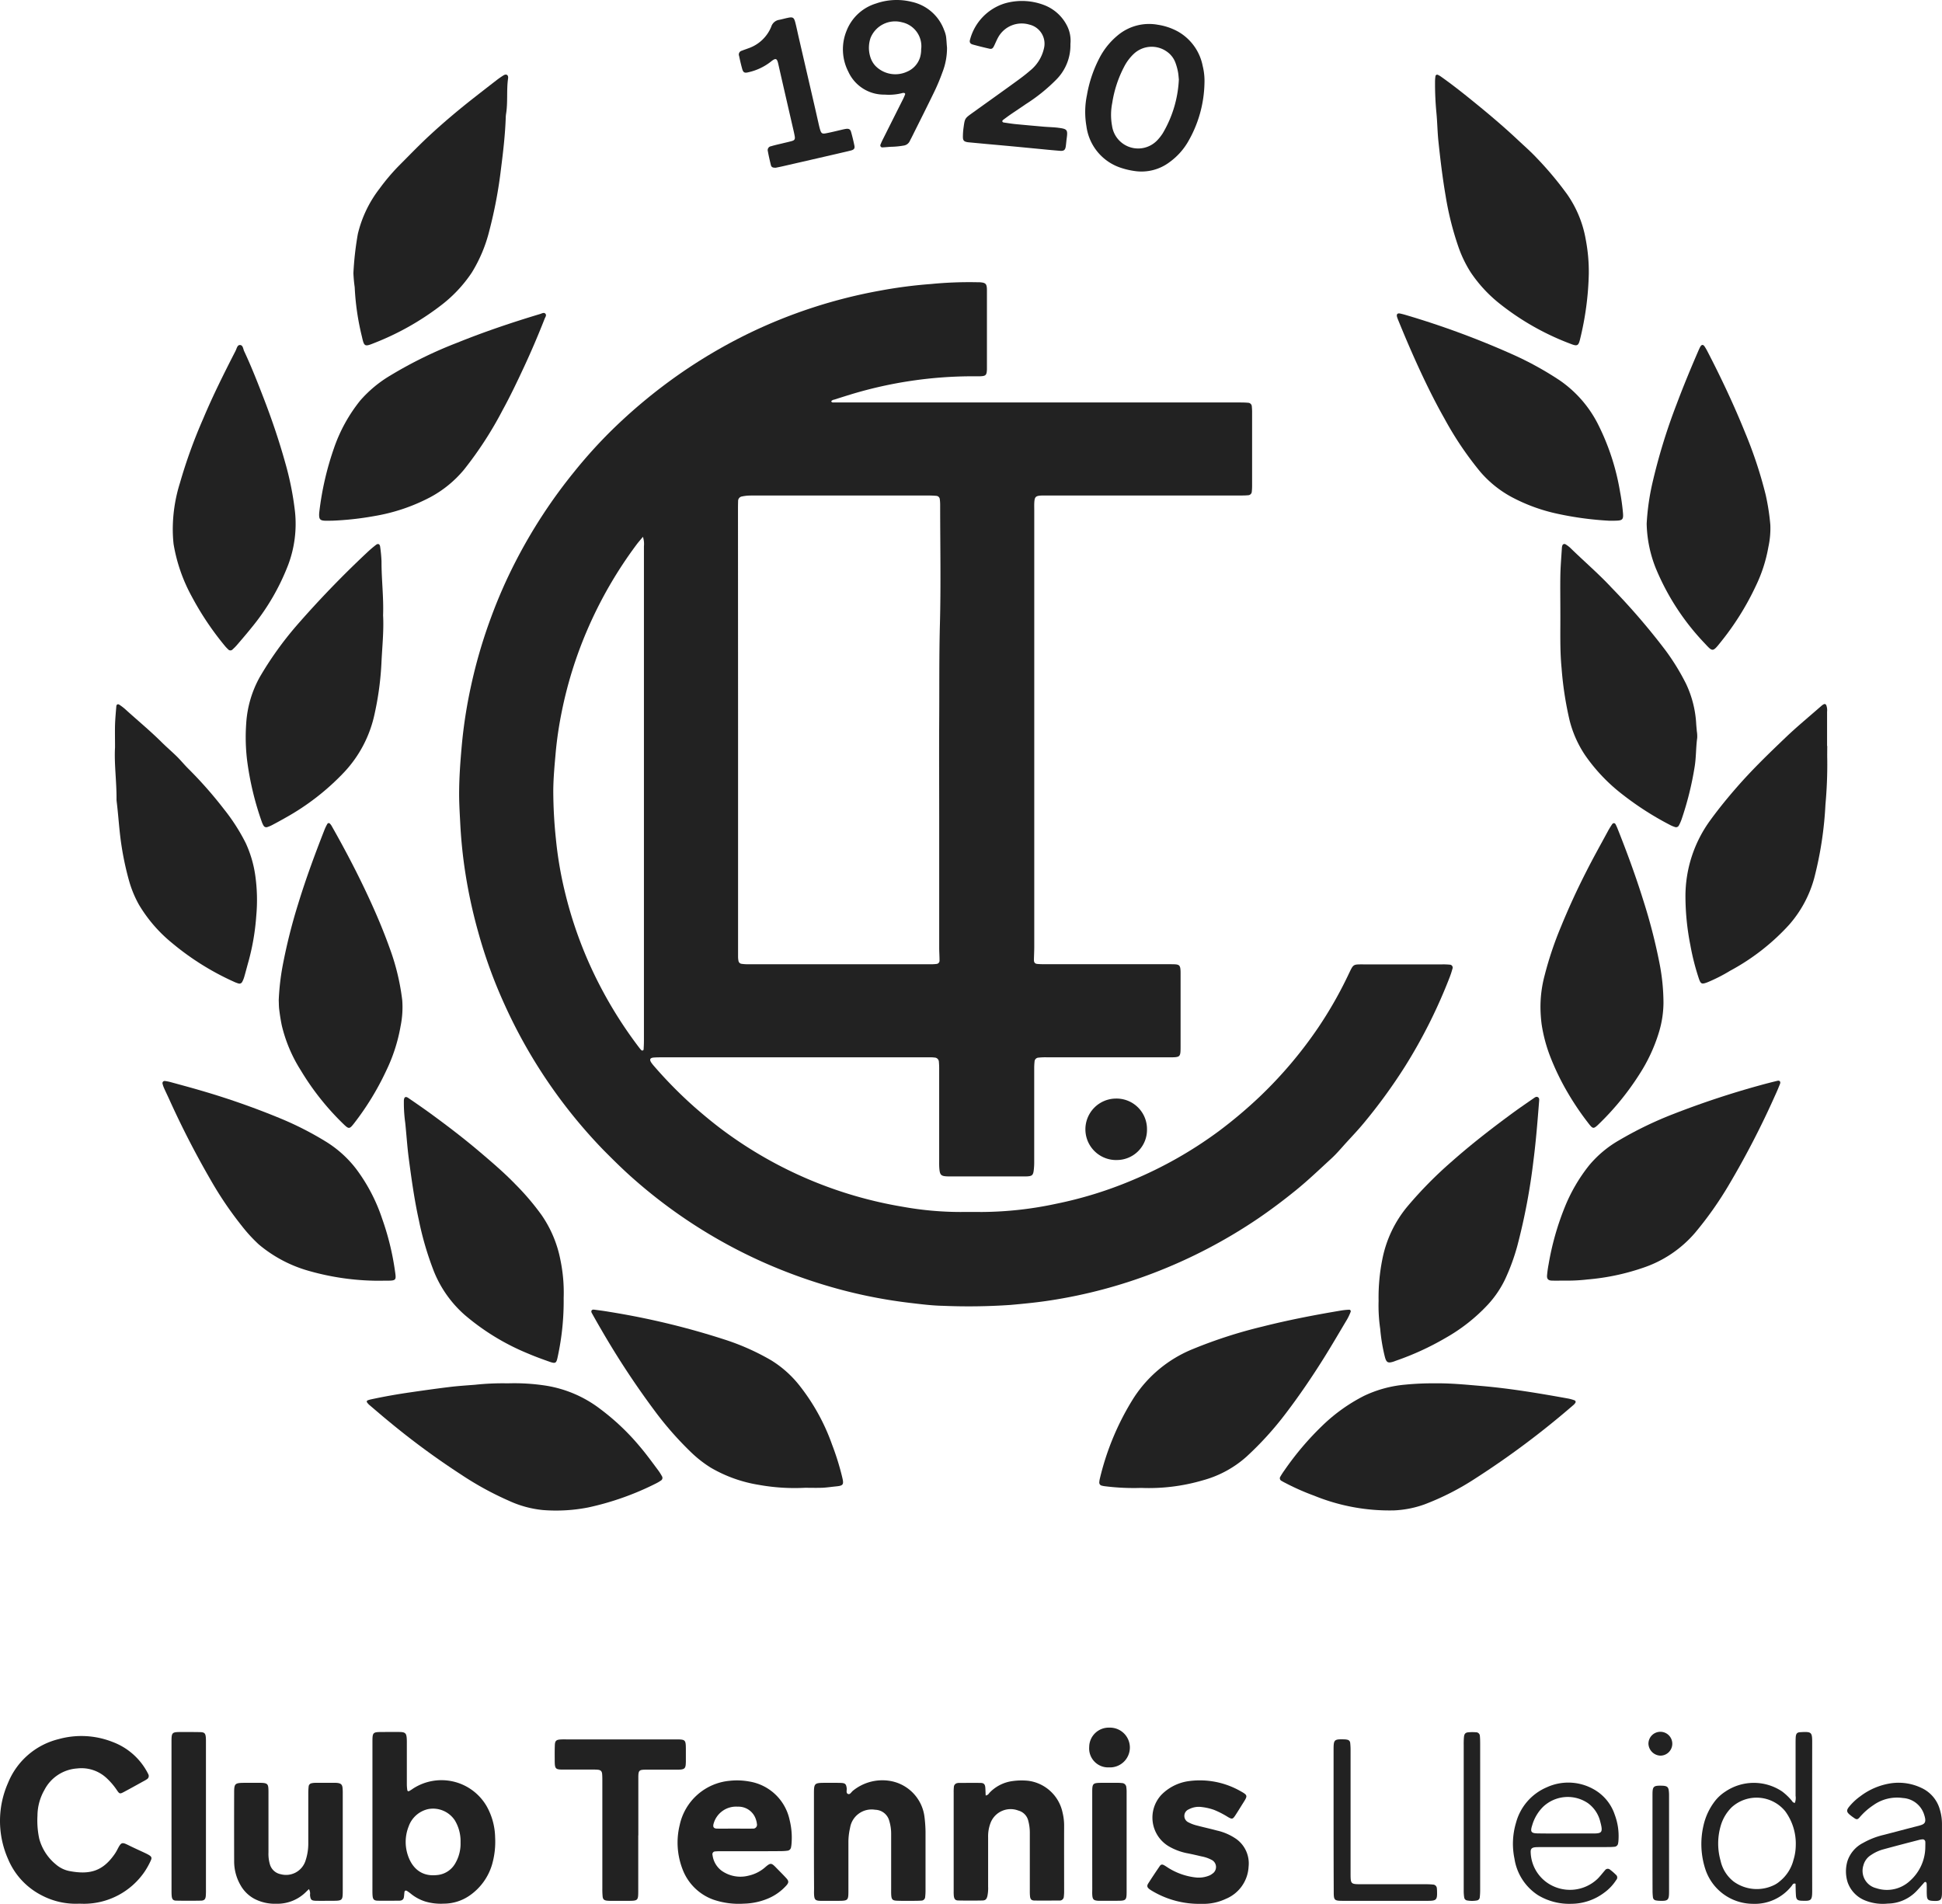 <svg id="logo" xmlns="http://www.w3.org/2000/svg" width="327" height="320.567" viewBox="0 0 327 320.567">
  <path id="Trazado_465" data-name="Trazado 465" d="M358.362,201.674c.1.235.288.2.444.2h68.113c.544,0,1.087,0,1.629.05a.64.64,0,0,1,.638.648,8.486,8.486,0,0,1,.047,1V215.86a8.539,8.539,0,0,1-.05,1,.64.64,0,0,1-.654.635c-.457.042-.918.044-1.378.044H393.911c-1.15.037-1.307.2-1.359,1.307-.016.418,0,.837,0,1.255v73.383c0,.753-.044,1.5-.055,2.256,0,.423.167.638.575.674.455.042.918.044,1.375.044H415.02c.418,0,.837,0,1.255.018.68.05.847.23.9.944.021.293.016.586.016.878v12.043c0,.293,0,.586-.021.878-.057.674-.24.852-.949.9-.418.026-.836.013-1.255.013h-20.33a11.007,11.007,0,0,0-1.375.057.69.69,0,0,0-.659.648,11.1,11.1,0,0,0-.058,1.252v15.554a11.2,11.2,0,0,1-.094,1.623c-.1.7-.3.852-.975.91-.261.018-.5.016-.753.016H378.177c-1.346-.023-1.527-.18-1.618-1.482-.029-.416-.018-.836-.018-1.255v-15.3a12.49,12.49,0,0,0-.047-1.252.74.74,0,0,0-.729-.727,4.529,4.529,0,0,0-.625-.039H329.976c-.5,0-1.006,0-1.5.037-.651.055-.761.358-.363.918q.144.2.308.395a73.389,73.389,0,0,0,6.854,6.967c1.637,1.435,3.309,2.821,5.058,4.112a70.06,70.06,0,0,0,30.1,12.736,55.148,55.148,0,0,0,9.727.876c1.213-.018,2.426,0,3.639,0a61.033,61.033,0,0,0,12.438-1.383,67.289,67.289,0,0,0,12.809-3.963,69.415,69.415,0,0,0,14.568-8.255,77.336,77.336,0,0,0,6.9-5.816,71.6,71.6,0,0,0,9.863-11.648,68.368,68.368,0,0,0,5.139-9.042c.8-1.668.69-1.584,2.557-1.584h13.172a11.151,11.151,0,0,1,1.252.047.5.5,0,0,1,.465.711,13.851,13.851,0,0,1-.47,1.43,87.971,87.971,0,0,1-7.453,14.9,91.38,91.38,0,0,1-7,9.633c-.931,1.127-1.94,2.188-2.928,3.268-.844.928-1.652,1.9-2.575,2.74-1.94,1.778-3.835,3.6-5.884,5.265s-4.151,3.247-6.318,4.731a86.618,86.618,0,0,1-17.752,9.264,83.963,83.963,0,0,1-17.18,4.567c-2.269.356-4.554.58-6.844.784a103.077,103.077,0,0,1-11.4.149c-1.874-.037-3.751-.282-5.615-.5a83.69,83.69,0,0,1-11.188-2.12,88.136,88.136,0,0,1-13.593-4.784,85.77,85.77,0,0,1-21.828-14.1c-1.7-1.5-3.294-3.087-4.886-4.687a86.306,86.306,0,0,1-16.646-24.444,81.851,81.851,0,0,1-4.5-12.372,85.442,85.442,0,0,1-2.353-11.29q-.459-3.349-.64-6.734c-.086-1.71-.2-3.419-.2-5.134,0-2.719.2-5.424.442-8.13a81.134,81.134,0,0,1,1.548-10.015,84.483,84.483,0,0,1,3.367-11.549,82.935,82.935,0,0,1,4.183-9.526,87,87,0,0,1,9.8-15,81.675,81.675,0,0,1,6.292-6.98,89.573,89.573,0,0,1,11.366-9.447,87.416,87.416,0,0,1,11.763-6.919,85.59,85.59,0,0,1,22.113-7.2,79.09,79.09,0,0,1,8.572-1.116,66.3,66.3,0,0,1,7.761-.3h.376c1.1.068,1.289.246,1.291,1.383v13.3c-.047.983-.191,1.121-1.216,1.153h-1a70.8,70.8,0,0,0-20.751,3.066q-1.375.424-2.75.865A.748.748,0,0,0,358.362,201.674Zm-15.684,55.22v38.375a3.831,3.831,0,0,0,.068.622.6.6,0,0,0,.5.5,7.691,7.691,0,0,0,1.124.076H375.1a7.974,7.974,0,0,0,1-.055.549.549,0,0,0,.5-.609c0-.711-.055-1.422-.055-2.13V271.715c0-5.4-.031-10.788,0-16.181.039-5.432-.023-10.864.12-16.3.18-6.687.044-13.379.042-20.068a7.472,7.472,0,0,0-.06-1,.62.62,0,0,0-.583-.567c-.455-.042-.915-.058-1.375-.058H345.464c-.376,0-.753,0-1.129.018a7.466,7.466,0,0,0-.991.139.766.766,0,0,0-.659.784c-.016.46-.021.92-.021,1.38Zm-16.006-32.415c-.447.546-.784.918-1.074,1.307a70.835,70.835,0,0,0-8.365,14.513,69.323,69.323,0,0,0-4.264,13.742,63.7,63.7,0,0,0-.983,6.6c-.191,2.162-.4,4.321-.423,6.5a78.285,78.285,0,0,0,.444,8.247,64,64,0,0,0,1.54,9.011,69.416,69.416,0,0,0,6.052,16.024,71.365,71.365,0,0,0,6.389,10.033,5.338,5.338,0,0,0,.4.476.285.285,0,0,0,.222.06c.065-.018.157-.1.162-.162.029-.5.055-1,.055-1.5V226.076a3.9,3.9,0,0,0-.17-1.589Z" transform="translate(-218.4 -134.107)" fill="#222"/>
  <path id="Trazado_466" data-name="Trazado 466" d="M950.247,81.6A50.522,50.522,0,0,1,948.8,92.513a5.891,5.891,0,0,1-.167.6c-.167.473-.392.6-.858.478a3.746,3.746,0,0,1-.476-.157,44.08,44.08,0,0,1-12.072-6.815,23.327,23.327,0,0,1-4.841-5.228A20.3,20.3,0,0,1,928.27,77a51.236,51.236,0,0,1-2.128-8.506c-.523-3.045-.891-6.117-1.215-9.191-.165-1.568-.183-3.171-.332-4.75a51.212,51.212,0,0,1-.238-5.257,5.976,5.976,0,0,1,.076-.993.28.28,0,0,1,.387-.209,3.313,3.313,0,0,1,.64.379c2.151,1.524,4.2,3.176,6.24,4.844,2.264,1.851,4.483,3.754,6.613,5.751,1.064,1,2.17,1.963,3.168,3.032a57.316,57.316,0,0,1,5.144,6.146,18.907,18.907,0,0,1,3.111,7.6A28.893,28.893,0,0,1,950.247,81.6Z" transform="translate(-682.72 -35.497)" fill="#222"/>
  <path id="Trazado_467" data-name="Trazado 467" d="M179.54,559.945a40.87,40.87,0,0,1,.643-5.7,93.7,93.7,0,0,1,2.648-10.571c1.286-4.2,2.808-8.313,4.41-12.4a7.2,7.2,0,0,1,.491-1.009.261.261,0,0,1,.429-.026,1.72,1.72,0,0,1,.3.4c2.353,4.146,4.556,8.365,6.535,12.7,1.166,2.549,2.245,5.129,3.192,7.766a38.668,38.668,0,0,1,2.149,8.872,15.958,15.958,0,0,1-.282,4.363,28.345,28.345,0,0,1-2.418,7.492,46.585,46.585,0,0,1-5.335,8.762c-.878,1.127-.928,1.132-1.987.1a44.219,44.219,0,0,1-7.058-8.917,24.738,24.738,0,0,1-3.207-7.581c-.178-.857-.311-1.725-.421-2.6C179.553,561.054,179.564,560.507,179.54,559.945Z" transform="translate(-132.605 -391.548)" fill="#222"/>
  <path id="Trazado_468" data-name="Trazado 468" d="M1060.68,252.256a40.379,40.379,0,0,1,.912-6.614,98.686,98.686,0,0,1,4.138-13.533c1.1-2.936,2.3-5.835,3.542-8.71.133-.306.261-.614.421-.91.222-.418.494-.444.745-.068a9.144,9.144,0,0,1,.5.865c2.308,4.457,4.444,8.992,6.323,13.646a72.567,72.567,0,0,1,3.458,10.456,37.92,37.92,0,0,1,.784,5.077,14.856,14.856,0,0,1-.334,3.736,24.893,24.893,0,0,1-2.112,6.535,46.318,46.318,0,0,1-5.979,9.536c-1.291,1.623-1.307,1.54-2.614.139a40.936,40.936,0,0,1-8.287-12.749A21.374,21.374,0,0,1,1060.68,252.256Z" transform="translate(-783.408 -164.074)" fill="#222"/>
  <path id="Trazado_469" data-name="Trazado 469" d="M1109.55,460.495c0,.753-.021,1.506,0,2.256a74.274,74.274,0,0,1-.306,7.636,61.382,61.382,0,0,1-1.89,12.365,19.749,19.749,0,0,1-4.24,7.871,37.362,37.362,0,0,1-9.934,7.735,27.542,27.542,0,0,1-3.8,1.932c-.965.361-1.129.314-1.464-.669a40.606,40.606,0,0,1-1.417-5.584,42.588,42.588,0,0,1-.826-8.088,21.682,21.682,0,0,1,4.227-13.005c1.43-1.961,2.959-3.832,4.559-5.654,2.538-2.9,5.306-5.565,8.082-8.221,1.932-1.843,4-3.545,6.012-5.309a1.972,1.972,0,0,1,.408-.285.3.3,0,0,1,.418.146,2.349,2.349,0,0,1,.141,1.108v5.767Z" transform="translate(-801.871 -334.895)" fill="#222"/>
  <path id="Trazado_470" data-name="Trazado 470" d="M73.988,460.855c0-1.438-.029-2.614,0-3.777.034-1.046.133-2.091.217-3.124.024-.322.261-.442.523-.262a8.432,8.432,0,0,1,.9.677c2.07,1.885,4.235,3.66,6.224,5.639.829.823,1.723,1.582,2.554,2.4.654.643,1.234,1.362,1.885,2.01a69.742,69.742,0,0,1,6.046,6.859,32.524,32.524,0,0,1,3.654,5.693,19.418,19.418,0,0,1,1.6,5.388,29.278,29.278,0,0,1,.178,6.878,39.434,39.434,0,0,1-1.268,7.531c-.261.925-.5,1.856-.766,2.779a4.274,4.274,0,0,1-.335.808.523.523,0,0,1-.638.261,5.409,5.409,0,0,1-.816-.316,45.062,45.062,0,0,1-10.378-6.512,24.432,24.432,0,0,1-5.545-6.42,18.5,18.5,0,0,1-1.707-4.164,50.029,50.029,0,0,1-1.406-7c-.261-2.073-.389-4.156-.646-6.229a2.615,2.615,0,0,1-.024-.376C74.262,466.6,73.826,463.6,73.988,460.855Z" transform="translate(-54.619 -335.023)" fill="#222"/>
  <path id="Trazado_471" data-name="Trazado 471" d="M227.623,81.438a52.837,52.837,0,0,1,.748-6.593,20.063,20.063,0,0,1,3.66-7.633,35.029,35.029,0,0,1,3.236-3.827c1.744-1.744,3.453-3.529,5.265-5.2,2.3-2.125,4.705-4.149,7.165-6.086q2.023-1.587,4.06-3.158a13.442,13.442,0,0,1,1.129-.784c.473-.3.855-.081.784.489-.29,1.995-.018,4.018-.345,6.012a4.985,4.985,0,0,0-.052.625c-.1,2.876-.434,5.751-.8,8.608A76.542,76.542,0,0,1,250.5,74.346a24.687,24.687,0,0,1-2.951,7.024,22.988,22.988,0,0,1-5.322,5.618,45.691,45.691,0,0,1-11.12,6.24c-1.6.648-1.676.6-2.057-1.111a43.055,43.055,0,0,1-1.21-8.3A23.426,23.426,0,0,1,227.623,81.438Z" transform="translate(-168.115 -35.462)" fill="#222"/>
  <path id="Trazado_472" data-name="Trazado 472" d="M887.89,740.8a32.525,32.525,0,0,1,.627-6.961,19.83,19.83,0,0,1,4.261-8.956,68.356,68.356,0,0,1,7.468-7.56c3.286-2.909,6.755-5.592,10.292-8.187,1.145-.839,2.321-1.636,3.487-2.447.2-.138.426-.314.687-.167s.225.424.207.669c-.261,3.328-.523,6.658-.949,9.97a104.678,104.678,0,0,1-2.719,14.393,35.106,35.106,0,0,1-2.063,5.636,17.329,17.329,0,0,1-2.875,4.24,29.624,29.624,0,0,1-7.16,5.639,46.907,46.907,0,0,1-8.3,3.814c-.157.055-.311.123-.471.173-.918.285-1.184.149-1.435-.805a30.108,30.108,0,0,1-.784-4.705A27.4,27.4,0,0,1,887.89,740.8Z" transform="translate(-655.758 -521.783)" fill="#222"/>
  <path id="Trazado_473" data-name="Trazado 473" d="M935.553,236.737a54.945,54.945,0,0,1-8.807-1.184,29.568,29.568,0,0,1-7.738-2.839,18.581,18.581,0,0,1-5.228-4.23,56.2,56.2,0,0,1-6.012-8.927c-1.237-2.183-2.376-4.418-3.453-6.682-1.527-3.207-2.938-6.467-4.279-9.756-.094-.233-.191-.465-.261-.7-.133-.434.065-.669.5-.575s.813.2,1.213.322A143.516,143.516,0,0,1,919,208.631a54.729,54.729,0,0,1,8.127,4.444,19.8,19.8,0,0,1,6.4,7.244,39.625,39.625,0,0,1,3.788,11.5,36.18,36.18,0,0,1,.5,3.6c.1,1.132-.1,1.286-1.263,1.307C936.22,236.743,935.877,236.737,935.553,236.737Z" transform="translate(-664.534 -149.055)" fill="#222"/>
  <path id="Trazado_474" data-name="Trazado 474" d="M111.277,252.981a26.1,26.1,0,0,1,1.2-7.529,86.222,86.222,0,0,1,3.921-10.841c1.636-3.9,3.529-7.672,5.453-11.431.186-.363.28-.954.7-.972.554-.024.562.646.742,1.03,1.226,2.614,2.274,5.3,3.315,7.994,1.354,3.511,2.564,7.074,3.576,10.7a50.926,50.926,0,0,1,1.673,8.352,19.629,19.629,0,0,1-1.129,8.888,38.249,38.249,0,0,1-6.232,10.676c-.784.98-1.605,1.927-2.418,2.876a7.585,7.585,0,0,1-.706.714.5.5,0,0,1-.784,0,5.365,5.365,0,0,1-.523-.549,49.521,49.521,0,0,1-5.581-8.318,27.911,27.911,0,0,1-3.072-8.843A23.121,23.121,0,0,1,111.277,252.981Z" transform="translate(-82.183 -164.113)" fill="#222"/>
  <path id="Trazado_475" data-name="Trazado 475" d="M992.268,561.257a20.558,20.558,0,0,1,.7-5.458,59.093,59.093,0,0,1,2.794-8.3q1.9-4.64,4.183-9.113c1.187-2.353,2.473-4.643,3.725-6.959.2-.366.423-.719.656-1.067.18-.262.45-.262.591,0q.172.332.314.682c1.592,4,3.077,8.033,4.358,12.145a94.23,94.23,0,0,1,2.719,10.55,35.131,35.131,0,0,1,.672,6.721,17.474,17.474,0,0,1-.768,4.93,27.955,27.955,0,0,1-3.263,7.027,45.787,45.787,0,0,1-6.872,8.428c-.06.058-.118.118-.181.175-.661.606-.821.6-1.388-.11a46.955,46.955,0,0,1-3.6-5.275,42.338,42.338,0,0,1-2.962-6.075A25.787,25.787,0,0,1,992.459,564,24.627,24.627,0,0,1,992.268,561.257Z" transform="translate(-732.879 -391.563)" fill="#222"/>
  <path id="Trazado_476" data-name="Trazado 476" d="M207.734,236.517c-.418,0-.836.018-1.255,0-.742-.044-.928-.261-.92-1.033a4.636,4.636,0,0,1,.037-.5,50.175,50.175,0,0,1,2.439-10.613,26.559,26.559,0,0,1,4.444-8.088,20.734,20.734,0,0,1,5.09-4.227,71.148,71.148,0,0,1,11.241-5.505c4.58-1.851,9.254-3.424,13.98-4.844.274-.081.6-.293.831-.078.314.288,0,.625-.1.912q-1.6,4.086-3.451,8.07c-1.148,2.462-2.313,4.917-3.623,7.3a62.612,62.612,0,0,1-6.47,9.981,19.1,19.1,0,0,1-5.686,4.661,31.228,31.228,0,0,1-9.471,3.189A50.91,50.91,0,0,1,207.734,236.517Z" transform="translate(-151.823 -148.843)" fill="#222"/>
  <path id="Trazado_477" data-name="Trazado 477" d="M287.054,740.417a44.023,44.023,0,0,1-1.012,9.934c-.212,1.046-.363,1.142-1.346.8-1.223-.429-2.444-.873-3.634-1.383a39.349,39.349,0,0,1-10.663-6.5,19.4,19.4,0,0,1-5.181-7.306,52.5,52.5,0,0,1-2.544-8.65c-.758-3.432-1.239-6.912-1.7-10.391-.261-1.987-.387-3.989-.593-5.984a25,25,0,0,1-.235-3.124v-.627c.031-.62.288-.784.784-.431,1.344.923,2.69,1.846,4,2.808,2.766,2.026,5.49,4.115,8.1,6.336,2.036,1.733,4.073,3.474,5.929,5.4a42.673,42.673,0,0,1,4.381,5.152,19.9,19.9,0,0,1,3.173,7.581A26.993,26.993,0,0,1,287.054,740.417Z" transform="translate(-192.143 -521.858)" fill="#222"/>
  <path id="Trazado_478" data-name="Trazado 478" d="M181.4,362.395c.144,2.58-.152,5.291-.277,8a50.836,50.836,0,0,1-1.174,8.687,20.546,20.546,0,0,1-5.056,9.672,41.024,41.024,0,0,1-9.962,7.74q-1.09.62-2.2,1.205a5.223,5.223,0,0,1-.808.34.523.523,0,0,1-.651-.238,3.742,3.742,0,0,1-.311-.682,50.233,50.233,0,0,1-2.449-10.237,32.34,32.34,0,0,1-.162-6.258,18.361,18.361,0,0,1,2.308-7.876,57.878,57.878,0,0,1,6.114-8.559,169.464,169.464,0,0,1,11.92-12.365,19.63,19.63,0,0,1,1.529-1.307c.337-.261.633-.123.685.332a22.916,22.916,0,0,1,.23,2.494C181.123,356.328,181.508,359.284,181.4,362.395Z" transform="translate(-116.894 -258.785)" fill="#222"/>
  <path id="Trazado_479" data-name="Trazado 479" d="M140.853,729.869a43.31,43.31,0,0,1-11.387-1.61,22.6,22.6,0,0,1-8.6-4.5,25.7,25.7,0,0,1-2.876-3.137,60.389,60.389,0,0,1-5.327-7.889,151.627,151.627,0,0,1-6.922-13.5c-.277-.607-.572-1.208-.847-1.83a4.213,4.213,0,0,1-.24-.711.366.366,0,0,1,.431-.455,7.764,7.764,0,0,1,.98.2c1.733.476,3.472.939,5.194,1.448a130.021,130.021,0,0,1,13.018,4.561,53.828,53.828,0,0,1,8.038,4.094,18.966,18.966,0,0,1,4.967,4.536,29.4,29.4,0,0,1,4.334,8.3A44.991,44.991,0,0,1,143.759,728c.261,1.812.356,1.866-1.54,1.856Z" transform="translate(-77.284 -514.219)" fill="#222"/>
  <path id="Trazado_480" data-name="Trazado 480" d="M416.875,873.493a33.923,33.923,0,0,1-7.782-.494,23.4,23.4,0,0,1-8.1-2.9,20.049,20.049,0,0,1-3.257-2.541,55.79,55.79,0,0,1-6.2-7.058,140.115,140.115,0,0,1-8.956-13.614q-.823-1.406-1.613-2.834c-.183-.329,0-.6.374-.554.871.112,1.741.225,2.614.376a129.116,129.116,0,0,1,19.726,4.773,39.94,39.94,0,0,1,7.531,3.4,18.3,18.3,0,0,1,4.664,4.143,34.773,34.773,0,0,1,5.56,10.048,44.244,44.244,0,0,1,1.71,5.505c.3,1.229.162,1.4-1.046,1.516-.784.076-1.568.2-2.371.233C418.592,873.524,417.463,873.493,416.875,873.493Z" transform="translate(-281.325 -622.984)" fill="#222"/>
  <path id="Trazado_481" data-name="Trazado 481" d="M1005.037,361.851c0-2.091-.034-4.182,0-6.274.034-1.542.167-3.085.261-4.627a1.492,1.492,0,0,1,.081-.363.361.361,0,0,1,.51-.2,5.085,5.085,0,0,1,.8.593c2.3,2.253,4.752,4.342,6.948,6.7a113.163,113.163,0,0,1,9.071,10.53,38.1,38.1,0,0,1,3.485,5.66,18,18,0,0,1,1.717,6.757c.026.416.073.831.107,1.249a5.267,5.267,0,0,1,.063,1.121c-.228,1.616-.167,3.249-.432,4.865a53.345,53.345,0,0,1-2.206,8.87,7.02,7.02,0,0,1-.458,1.025.523.523,0,0,1-.651.243,4.748,4.748,0,0,1-.808-.335,51.159,51.159,0,0,1-8.1-5.2,29.663,29.663,0,0,1-6.193-6.514,18.7,18.7,0,0,1-2.643-5.921,57.639,57.639,0,0,1-1.346-8.783C1004.938,368.114,1005.058,364.982,1005.037,361.851Z" transform="translate(-742.299 -258.751)" fill="#222"/>
  <path id="Trazado_482" data-name="Trazado 482" d="M999.328,729.722c-.465,0-1.26.026-2.052,0-.6-.026-.834-.293-.784-.889a18.615,18.615,0,0,1,.261-1.859,46.347,46.347,0,0,1,2.726-9.628,28.179,28.179,0,0,1,4.086-7.016,18.557,18.557,0,0,1,5.066-4.243,62.447,62.447,0,0,1,9.246-4.46,148.145,148.145,0,0,1,14.508-4.8q1.448-.4,2.909-.75c.369-.089.565.162.424.523-.246.62-.5,1.236-.784,1.846a146.787,146.787,0,0,1-7.813,15.136,60.215,60.215,0,0,1-5.7,8.08,19.791,19.791,0,0,1-8.726,5.887,38.624,38.624,0,0,1-9.411,1.982,29.165,29.165,0,0,1-3.955.191Z" transform="translate(-735.994 -514.097)" fill="#222"/>
  <path id="Trazado_483" data-name="Trazado 483" d="M260.006,890.922a34.784,34.784,0,0,1,6.478.4,20.335,20.335,0,0,1,9.11,3.94,39.339,39.339,0,0,1,6.616,6.274c1.087,1.273,2.065,2.627,3.066,3.965a9.193,9.193,0,0,1,.672,1.046.523.523,0,0,1-.191.758,6.4,6.4,0,0,1-.753.447,47.684,47.684,0,0,1-11.434,4.062,28.189,28.189,0,0,1-7.61.447,17.756,17.756,0,0,1-5.78-1.569,52.709,52.709,0,0,1-8.015-4.389,130.056,130.056,0,0,1-12.025-8.83c-1.163-.949-2.3-1.932-3.448-2.907a2.294,2.294,0,0,1-.408-.463.217.217,0,0,1,.112-.314,3.555,3.555,0,0,1,.6-.175c2.206-.476,4.428-.865,6.661-1.187,2.191-.319,4.381-.627,6.577-.894,1.409-.17,2.826-.261,4.243-.371A43.879,43.879,0,0,1,260.006,890.922Z" transform="translate(-174.495 -657.999)" fill="#222"/>
  <path id="Trazado_484" data-name="Trazado 484" d="M715.118,873.584a38.7,38.7,0,0,1-6.012-.274,3.739,3.739,0,0,1-.614-.112.523.523,0,0,1-.408-.557,3.5,3.5,0,0,1,.094-.617,44.916,44.916,0,0,1,5.691-13.58,21.422,21.422,0,0,1,9.986-8.248,79.741,79.741,0,0,1,11.68-3.772c4.378-1.106,8.81-1.963,13.261-2.706a10.916,10.916,0,0,1,1.367-.139.261.261,0,0,1,.248.35,8.937,8.937,0,0,1-.58,1.242c-1.307,2.193-2.588,4.394-3.94,6.556-2.018,3.223-4.154,6.363-6.462,9.387a54.51,54.51,0,0,1-6.574,7.223,18.147,18.147,0,0,1-7.32,3.963,32.246,32.246,0,0,1-10.417,1.283Z" transform="translate(-522.982 -623.053)" fill="#222"/>
  <path id="Trazado_485" data-name="Trazado 485" d="M850.493,890.988c2.557-.039,5.173.217,7.8.442,4.92.423,9.777,1.242,14.639,2.12a6.755,6.755,0,0,1,1.08.306.277.277,0,0,1,.11.423,1.533,1.533,0,0,1-.329.371,144.272,144.272,0,0,1-16.547,12.383,44.436,44.436,0,0,1-8.472,4.321,17.357,17.357,0,0,1-5.152,1.027,33.574,33.574,0,0,1-13.465-2.473,40.2,40.2,0,0,1-4.705-2.068c-.261-.136-.523-.261-.771-.418a.485.485,0,0,1-.212-.74,11.652,11.652,0,0,1,.677-1.046,49.217,49.217,0,0,1,6.4-7.539,28.877,28.877,0,0,1,7.014-5.006,20.247,20.247,0,0,1,6.977-1.888,48.14,48.14,0,0,1,4.967-.217Z" transform="translate(-608.869 -658.065)" fill="#222"/>
  <path id="Trazado_486" data-name="Trazado 486" d="M239.9,1129.7v-12.417c0-1.671.044-1.712,1.66-1.72,1,0,2.008-.018,3.011,0,.834.026,1.046.232,1.1,1.045.029.332.021.669.021,1v6.773a6.61,6.61,0,0,0,.084.991.2.2,0,0,0,.3.138,5.712,5.712,0,0,0,.635-.4,8.793,8.793,0,0,1,12.412,2.936,11.113,11.113,0,0,1,1.435,5.264,13.826,13.826,0,0,1-.523,4.588,9.671,9.671,0,0,1-3.751,5.187,7.638,7.638,0,0,1-4.358,1.38,9.255,9.255,0,0,1-3.1-.35,7.347,7.347,0,0,1-2.321-1.21,7.884,7.884,0,0,0-.7-.523c-.293-.206-.486-.136-.523.191s-.044.586-.1.871a.6.6,0,0,1-.507.489,1.138,1.138,0,0,1-.248.036c-1.213,0-2.426.023-3.636,0-.627-.016-.816-.227-.868-.839-.031-.374-.026-.75-.026-1.126Zm14.835,4.444a6.773,6.773,0,0,0-.959-3.7,4.4,4.4,0,0,0-4.444-1.908,4.525,4.525,0,0,0-3.333,2.925,7.058,7.058,0,0,0-.157,4.794c.586,1.83,1.992,3.712,4.891,3.4a3.9,3.9,0,0,0,3.137-2.018,6.536,6.536,0,0,0,.865-3.49Z" transform="translate(-177.187 -823.934)" fill="#222"/>
  <path id="Trazado_487" data-name="Trazado 487" d="M13.234,1146.386a12.327,12.327,0,0,1-6.208-1.4,12.081,12.081,0,0,1-5.678-6.13,15.837,15.837,0,0,1,0-12.809,12.375,12.375,0,0,1,8.506-7.369,14.31,14.31,0,0,1,9.118.481,10.979,10.979,0,0,1,5.822,5.087c.058.11.12.22.17.335a.63.63,0,0,1-.261.863,3.2,3.2,0,0,1-.322.2c-1.171.643-2.353,1.307-3.516,1.924-.68.363-.753.35-1.205-.327a11.271,11.271,0,0,0-1.616-1.908,6.2,6.2,0,0,0-5.061-1.718,6.713,6.713,0,0,0-5.516,3.634,8.816,8.816,0,0,0-1.163,4.311,14.6,14.6,0,0,0,.293,3.861,8.394,8.394,0,0,0,2.81,4.352,4.935,4.935,0,0,0,2.227,1.106c3.477.672,5.623.021,7.581-2.726a7.031,7.031,0,0,0,.523-.853c.7-1.37.784-1.307,2.091-.664.826.405,1.665.784,2.5,1.171.227.107.452.217.669.34.523.3.617.5.369,1.009a12.848,12.848,0,0,1-.967,1.754,12.391,12.391,0,0,1-10.315,5.49C13.817,1146.394,13.566,1146.386,13.234,1146.386Z" transform="translate(0.005 -825.846)" fill="#222"/>
  <path id="Trazado_488" data-name="Trazado 488" d="M448.686,1158.709H443.8a9.776,9.776,0,0,0-1,.034.468.468,0,0,0-.455.609,3.888,3.888,0,0,0,1.529,2.64,5.473,5.473,0,0,0,4.538.831,6.322,6.322,0,0,0,2.875-1.482c.834-.716,1-.651,1.746.117.583.6,1.179,1.184,1.741,1.8.426.468.423.74.018,1.2a8.658,8.658,0,0,1-3.137,2.23,11.146,11.146,0,0,1-4.026.849,13.2,13.2,0,0,1-5.178-.687,8.694,8.694,0,0,1-5.168-5.139,12.42,12.42,0,0,1-.47-7.4,9.486,9.486,0,0,1,8.415-7.461,11.546,11.546,0,0,1,3.362.131,8.293,8.293,0,0,1,6.734,6.472,12.211,12.211,0,0,1,.322,3.984,4.53,4.53,0,0,1-.084.62.674.674,0,0,1-.6.564,8.9,8.9,0,0,1-1.121.071C452.113,1158.712,450.4,1158.709,448.686,1158.709ZM446.1,1154.9h0c1,0,2.005.023,3.006,0a.649.649,0,0,0,.706-.816,2.682,2.682,0,0,0-.128-.609,3.086,3.086,0,0,0-3.093-2.267,3.927,3.927,0,0,0-4.065,2.857c-.157.552,0,.821.565.837C444.1,1154.916,445.1,1154.9,446.1,1154.9Z" transform="translate(-322.366 -847.005)" fill="#222"/>
  <path id="Trazado_489" data-name="Trazado 489" d="M524.289,1157.086v-8.145c0-1.655.1-1.747,1.793-1.754.918,0,1.83-.018,2.755.016.727.026.873.2.967.881.05.345-.175.852.261.991.314.1.523-.345.784-.554a7.858,7.858,0,0,1,5.96-1.7,7.013,7.013,0,0,1,6.088,6.062,22.728,22.728,0,0,1,.18,2.494v9.774a9.922,9.922,0,0,1-.06,1.25.643.643,0,0,1-.672.617c-.541.039-1.085.036-1.628.036-.834,0-1.671.016-2.5-.021-.69-.029-.863-.225-.913-.93-.026-.374-.015-.75-.015-1.127v-9.149a7.508,7.508,0,0,0-.314-2.222,2.51,2.51,0,0,0-2.384-1.885,3.667,3.667,0,0,0-4.219,3.048,10.564,10.564,0,0,0-.28,2.483v8.146c0,1.568-.076,1.647-1.6,1.657-1.046,0-2.091.016-3.137,0-.829-.023-1-.214-1.046-1.061-.021-.332,0-.666,0-1Q524.286,1161.031,524.289,1157.086Z" transform="translate(-387.234 -846.998)" fill="#222"/>
  <path id="Trazado_490" data-name="Trazado 490" d="M163.392,1166.209c-.191.18-.316.29-.431.408a6.834,6.834,0,0,1-5.084,2.055,7.464,7.464,0,0,1-3.631-.807,5.865,5.865,0,0,1-2.384-2.337,8.008,8.008,0,0,1-1.064-3.955q-.016-5.835,0-11.667c0-1.438.152-1.568,1.568-1.592h2.76a5.559,5.559,0,0,1,.625.024c.554.065.75.246.8.784.034.374.026.75.026,1.127v9.784a6.222,6.222,0,0,0,.235,1.984,2.352,2.352,0,0,0,1.83,1.683,3.44,3.44,0,0,0,4.182-2.306,9.006,9.006,0,0,0,.457-2.962v-8.4a10.761,10.761,0,0,1,.063-1.124.6.6,0,0,1,.486-.523,2.923,2.923,0,0,1,.622-.071h3.4a2.942,2.942,0,0,1,.373.023c.536.076.756.262.821.784a8.5,8.5,0,0,1,.039,1v16.307c0,1.707-.042,1.741-1.767,1.746-.92,0-1.83.016-2.76,0-.784-.026-.907-.188-.988-.988A1.452,1.452,0,0,0,163.392,1166.209Z" transform="translate(-111.371 -848.124)" fill="#222"/>
  <path id="Trazado_491" data-name="Trazado 491" d="M619.676,1149.317c.437-.078.523-.34.7-.522a6.535,6.535,0,0,1,3.858-1.914,10.947,10.947,0,0,1,2.614-.044,6.809,6.809,0,0,1,5.775,5.364,9.153,9.153,0,0,1,.261,2.235c-.013,3.639,0,7.278,0,10.914a7.509,7.509,0,0,1-.052,1,.68.68,0,0,1-.648.651,1.2,1.2,0,0,1-.126,0c-1.378,0-2.758.018-4.138,0-.554,0-.745-.23-.784-.784-.036-.374-.029-.75-.029-1.127v-9.411a7.759,7.759,0,0,0-.261-2.107,2.327,2.327,0,0,0-1.668-1.72,3.621,3.621,0,0,0-4.671,2.045,6.306,6.306,0,0,0-.421,2.452v8.281a6.483,6.483,0,0,1-.123,1.621c-.136.523-.311.732-.857.742q-2.005.039-4.013,0c-.538,0-.719-.24-.784-.784a7.241,7.241,0,0,1-.024-.75v-16.686a7.568,7.568,0,0,1,.034-.876.685.685,0,0,1,.625-.675.491.491,0,0,1,.123-.023c1.252,0,2.507-.026,3.762,0,.544,0,.74.245.784.784C619.644,1148.405,619.65,1148.823,619.676,1149.317Z" transform="translate(-453.703 -846.993)" fill="#222"/>
  <path id="Trazado_492" data-name="Trazado 492" d="M371.362,1136.484v9.4c0,1.568-.071,1.618-1.626,1.628H366.86a7.108,7.108,0,0,1-.753-.026c-.484-.055-.69-.227-.74-.693a12.7,12.7,0,0,1-.05-1.375v-18.037c0-.418,0-.837-.037-1.252-.044-.458-.261-.649-.737-.693-.332-.031-.667-.026-1-.026h-4.886c-1.215,0-1.341-.141-1.359-1.388,0-.92-.018-1.83.021-2.755.029-.69.243-.878.923-.923.332-.024.669-.016,1-.016h18.416c1.67,0,1.71.05,1.723,1.66v1.879a7.17,7.17,0,0,1-.029.75c-.058.538-.243.719-.8.785-.329.031-.667.023-1,.026h-4.886c-1.169,0-1.284.122-1.289,1.307v9.774Z" transform="translate(-263.893 -827.454)" fill="#222"/>
  <path id="Trazado_493" data-name="Trazado 493" d="M719.091,25.471a20.422,20.422,0,0,1-2.875,9.991,11.169,11.169,0,0,1-2.951,3.21,7.842,7.842,0,0,1-6.012,1.521,12.5,12.5,0,0,1-2.07-.476,8.526,8.526,0,0,1-5.968-7.071,13.988,13.988,0,0,1,.089-5.228,21.333,21.333,0,0,1,2.175-6.376,12.19,12.19,0,0,1,3.082-3.741,8.227,8.227,0,0,1,6.7-1.72,10.142,10.142,0,0,1,3.309,1.108,8.508,8.508,0,0,1,4.216,5.79A10.53,10.53,0,0,1,719.091,25.471Zm-4.311-.7c-.044-.384-.065-.847-.157-1.307a9.241,9.241,0,0,0-.4-1.446,3.919,3.919,0,0,0-1.506-1.948,4.4,4.4,0,0,0-5.537.418,8.022,8.022,0,0,0-1.641,2.212,19.468,19.468,0,0,0-1.976,6.044,10.227,10.227,0,0,0-.031,3.856,4.439,4.439,0,0,0,7.6,2.442,7.887,7.887,0,0,0,.928-1.176A19.545,19.545,0,0,0,714.78,24.775Z" transform="translate(-516.281 -11.409)" fill="#222"/>
  <path id="Trazado_494" data-name="Trazado 494" d="M748.177,1167.54a15.434,15.434,0,0,1-8.245-2.123,5.775,5.775,0,0,1-.523-.334c-.4-.3-.481-.56-.225-.965.628-.986,1.278-1.958,1.94-2.925.209-.306.424-.329.756-.139.22.123.423.262.635.4a10.952,10.952,0,0,0,4.813,1.66,4.686,4.686,0,0,0,2.091-.316,1.939,1.939,0,0,0,.541-.311,1.343,1.343,0,0,0-.141-2.368,5.915,5.915,0,0,0-1.655-.565c-.852-.2-1.71-.4-2.57-.562a10.018,10.018,0,0,1-2.915-1.116,5.626,5.626,0,0,1-1.247-8.718,7.972,7.972,0,0,1,4.75-2.3,13.832,13.832,0,0,1,8.564,1.72c1.187.664,1.2.755.479,1.892-.447.706-.878,1.42-1.336,2.12s-.557.753-1.286.329a15.069,15.069,0,0,0-2.337-1.2,9.467,9.467,0,0,0-2.07-.475,3.549,3.549,0,0,0-2.188.392,1.193,1.193,0,0,0-.031,2.193,6.227,6.227,0,0,0,1.4.523c1.129.3,2.274.546,3.4.852a9.236,9.236,0,0,1,3.3,1.464,5.058,5.058,0,0,1,2.01,4.622,6.2,6.2,0,0,1-3.866,5.429A8.786,8.786,0,0,1,748.177,1167.54Z" transform="translate(-545.846 -846.979)" fill="#222"/>
  <path id="Trazado_495" data-name="Trazado 495" d="M638.313,7.823a8.178,8.178,0,0,1-2.353,5.968A29.127,29.127,0,0,1,630.8,17.95c-.857.6-1.733,1.168-2.593,1.759-.413.285-.813.588-1.216.886-.1.078-.186.186-.12.316a.292.292,0,0,0,.2.128c.619.091,1.239.191,1.861.261,1.621.159,3.241.3,4.865.444.831.071,1.67.081,2.5.188,1.508.2,1.587.332,1.383,1.846-.058.413-.086.831-.144,1.244-.092.664-.322.844-1.017.784q-1.435-.114-2.875-.261l-4.368-.421c-1.621-.152-3.241-.3-4.862-.444l-2.993-.28c-.167-.016-.335-.026-.5-.058-.523-.1-.708-.285-.711-.852a11.234,11.234,0,0,1,.115-1.623c.209-1.521.214-1.524,1.456-2.418,2.376-1.707,4.76-3.4,7.129-5.121.878-.635,1.759-1.278,2.575-1.992A6.686,6.686,0,0,0,633.848,8.6a3.3,3.3,0,0,0-2.46-4.047A4.528,4.528,0,0,0,626.2,6.61c-.29.5-.5,1.046-.761,1.568-.2.405-.374.523-.784.431q-1.4-.314-2.794-.7c-.455-.128-.591-.41-.434-.878A8.72,8.72,0,0,1,627.284.98a10.427,10.427,0,0,1,6.752.348,7.2,7.2,0,0,1,3.644,3.3A5.557,5.557,0,0,1,638.313,7.823Z" transform="translate(-458.073 -0.415)" fill="#222"/>
  <path id="Trazado_496" data-name="Trazado 496" d="M560.462,7.992a11.234,11.234,0,0,1-.784,4.183,33.662,33.662,0,0,1-1.351,3.226c-1.236,2.557-2.52,5.092-3.785,7.638-.112.225-.235.442-.342.669a1.336,1.336,0,0,1-1.056.774,13.425,13.425,0,0,1-1.992.2c-.5.016-1,.078-1.5.1a.342.342,0,0,1-.376-.5,9.789,9.789,0,0,1,.416-.912q1.655-3.307,3.317-6.611a7.9,7.9,0,0,0,.4-.91c.042-.125-.076-.225-.214-.235a.615.615,0,0,0-.249.024,9.023,9.023,0,0,1-2.983.261,6.592,6.592,0,0,1-6.125-3.874,8.229,8.229,0,0,1-.311-6.82A7.744,7.744,0,0,1,548.489.565a10.524,10.524,0,0,1,6.054-.28,7.5,7.5,0,0,1,5.432,4.752,4.82,4.82,0,0,1,.324,1.077C560.381,6.742,560.4,7.37,560.462,7.992Zm-4.339.175a4.122,4.122,0,0,0-3.236-4.444,4.459,4.459,0,0,0-5.309,2.653,5.176,5.176,0,0,0,.013,3.315,3.855,3.855,0,0,0,.826,1.383,4.7,4.7,0,0,0,5.3.972,3.853,3.853,0,0,0,2.2-2.4,4.651,4.651,0,0,0,.191-1.482Z" transform="translate(-401.001 0.031)" fill="#222"/>
  <path id="Trazado_497" data-name="Trazado 497" d="M1111.669,1127.514a2.394,2.394,0,0,0,.118-1.187v-8.778c0-.377,0-.755.026-1.129.047-.568.228-.784.758-.81,1.892-.107,2.013-.039,2.013,1.72q-.016,12.477,0,24.957c0,1.71-.18,1.759-1.8,1.7-.69-.024-.894-.227-.939-.907s-.047-1.307-.065-1.955c-.421-.131-.5.18-.641.353a7.9,7.9,0,0,1-6.572,3.03,8.465,8.465,0,0,1-7.968-5.811,13.665,13.665,0,0,1-.335-7.3,10.489,10.489,0,0,1,2.013-4.277,7.19,7.19,0,0,1,1.671-1.5,8.561,8.561,0,0,1,9.562-.037,9.76,9.76,0,0,1,1.55,1.456C1111.222,1127.213,1111.3,1127.488,1111.669,1127.514Zm.149,7.147a9.214,9.214,0,0,0-1.785-5.751,6.229,6.229,0,0,0-9-.661,7.149,7.149,0,0,0-1.874,3.2,10.6,10.6,0,0,0,0,5.809,6.087,6.087,0,0,0,2.238,3.529,6.641,6.641,0,0,0,6.658.617,4.289,4.289,0,0,0,1.046-.669,6.748,6.748,0,0,0,2.332-3.621A8.535,8.535,0,0,0,1111.818,1134.661Z" transform="translate(-809.441 -823.948)" fill="#222"/>
  <path id="Trazado_498" data-name="Trazado 498" d="M482.177,36.492c-.523.016-.734-.1-.821-.442-.193-.784-.371-1.545-.51-2.327a.66.66,0,0,1,.546-.85c.6-.183,1.21-.314,1.83-.463.567-.141,1.142-.261,1.7-.421.418-.123.523-.324.452-.761-.086-.494-.2-.983-.314-1.469-.813-3.545-1.634-7.087-2.436-10.631-.227-1.014-.374-1.242-1.328-.452a9.468,9.468,0,0,1-3.722,1.741c-.64.167-.87.055-1.046-.544-.2-.724-.374-1.456-.523-2.193a.655.655,0,0,1,.468-.891c.348-.146.711-.261,1.046-.389a6.393,6.393,0,0,0,3.9-3.66,1.663,1.663,0,0,1,1.344-1.15c.492-.1.972-.24,1.464-.34.831-.17,1.02-.055,1.237.784s.374,1.631.562,2.444l2.74,11.86c.225.978.442,1.955.666,2.933.058.246.115.489.186.729.214.727.358.829,1.067.687.784-.154,1.55-.34,2.326-.523.327-.073.651-.162.98-.209.484-.071.74.06.865.51.217.763.405,1.537.562,2.313.094.463-.071.682-.567.81-.729.191-1.464.345-2.2.523q-4.645,1.072-9.285,2.133C482.92,36.348,482.467,36.434,482.177,36.492Z" transform="translate(-351.55 -8.252)" fill="#222"/>
  <path id="Trazado_499" data-name="Trazado 499" d="M110.46,1129.649v-12.286c0-1.754.026-1.778,1.723-1.783,1.046,0,2.091,0,3.137.021.7.021.87.22.923.918.026.332.018.669.018,1v24.573a10.76,10.76,0,0,1-.031,1.127c-.052.523-.261.745-.816.755q-2.065.04-4.136,0c-.544,0-.732-.235-.784-.784-.034-.374-.029-.753-.029-1.129Z" transform="translate(-81.583 -823.949)" fill="#222"/>
  <path id="Trazado_500" data-name="Trazado 500" d="M1202.472,1165c-.207-.016-.282.144-.39.261-.418.465-.823.944-1.263,1.388a6.818,6.818,0,0,1-4.729,1.992,7.977,7.977,0,0,1-3.694-.481,5.1,5.1,0,0,1-3.064-3.113,6.108,6.108,0,0,1-.026-3.581,5.3,5.3,0,0,1,2.643-3.048,13.143,13.143,0,0,1,3.493-1.354c1.942-.5,3.877-1.022,5.819-1.514.975-.261,1.412-.457.978-1.809a4,4,0,0,0-3.592-2.875,6.871,6.871,0,0,0-5,1.216,11.116,11.116,0,0,0-2.248,1.979c-.389.47-.562.468-1.045.115a8.579,8.579,0,0,1-.693-.523c-.507-.442-.541-.734-.107-1.283a9.734,9.734,0,0,1,1.911-1.8,11.315,11.315,0,0,1,5.262-2.2,8.967,8.967,0,0,1,5.011.784,5.683,5.683,0,0,1,3.137,3.709,8.234,8.234,0,0,1,.343,2.353v11.528c0,1.328-.227,1.516-1.55,1.438-.785-.047-.962-.217-1-.975-.032-.541,0-1.087-.021-1.629C1202.631,1165.367,1202.686,1165.139,1202.472,1165Zm-.06-5.884c0-.29.018-.585,0-.876a.44.44,0,0,0-.523-.41,2.9,2.9,0,0,0-.494.081c-2.021.522-4.044,1.046-6.062,1.6a6.765,6.765,0,0,0-2.042.941,2.9,2.9,0,0,0-1.307,1.767,3.008,3.008,0,0,0,2.157,3.824,5.694,5.694,0,0,0,5.722-1.265A7.693,7.693,0,0,0,1202.412,1159.119Z" transform="translate(-878.222 -848.119)" fill="#222"/>
  <path id="Trazado_501" data-name="Trazado 501" d="M984.883,1159.031h-5.516c-.332,0-.669,0-1,.018-.677.053-.9.261-.847.964a6.492,6.492,0,0,0,2.638,4.92,6.736,6.736,0,0,0,8.627-.57c.442-.439.818-.946,1.234-1.414a.57.57,0,0,1,.881-.1,8.8,8.8,0,0,1,.944.818.6.6,0,0,1,.076.9,7.912,7.912,0,0,1-2.062,2.167,9.274,9.274,0,0,1-5.49,1.845,10.159,10.159,0,0,1-5.618-1.451,8.917,8.917,0,0,1-3.963-6.133,12.353,12.353,0,0,1,.261-6.073,9.01,9.01,0,0,1,5.166-5.955,8.684,8.684,0,0,1,7.748.24,7.676,7.676,0,0,1,3.717,4.4,10.2,10.2,0,0,1,.625,4.182,4.054,4.054,0,0,1-.07.62.653.653,0,0,1-.588.565,9.828,9.828,0,0,1-1,.05C988.728,1159.034,986.807,1159.031,984.883,1159.031Zm-1.383-2.293h4.25c1.707.016,2.005-.052,1.493-1.94a5.419,5.419,0,0,0-2.091-3.166,6.037,6.037,0,0,0-7.581.648,7.215,7.215,0,0,0-1.806,3.095c-.353,1.093-.18,1.339.988,1.352C980.335,1156.755,981.916,1156.739,983.5,1156.739Z" transform="translate(-719.774 -848.022)" fill="#222"/>
  <path id="Trazado_502" data-name="Trazado 502" d="M859,1133.783V1122c0-1.67.118-1.738,1.8-1.7a2.415,2.415,0,0,1,.5.06.583.583,0,0,1,.494.5,11.071,11.071,0,0,1,.068,1.247v20.682c0,1.9,0,1.9,1.846,1.906h10.788a11.766,11.766,0,0,1,1.25.055.667.667,0,0,1,.646.651,4.58,4.58,0,0,1,.029.5c.039,1.42-.1,1.584-1.537,1.587H860.594c-1.487,0-1.568-.089-1.568-1.55Q859,1139.858,859,1133.783Z" transform="translate(-634.448 -827.432)" fill="#222"/>
  <path id="Trazado_503" data-name="Trazado 503" d="M703.528,1158.247v-8.276c0-1.569.071-1.642,1.605-1.655h2.507a6.9,6.9,0,0,1,.876.039.75.75,0,0,1,.753.7,5.754,5.754,0,0,1,.052.873v16.678c0,1.482-.094,1.568-1.568,1.568h-3.26c-.745-.058-.912-.233-.959-1.02-.021-.335,0-.669,0-1Q703.528,1162.2,703.528,1158.247Z" transform="translate(-519.616 -848.128)" fill="#222"/>
  <path id="Trazado_504" data-name="Trazado 504" d="M704.242,717.921a5.176,5.176,0,1,1-.065-10.352,5.134,5.134,0,0,1,5.228,5.147,5.082,5.082,0,0,1-5.163,5.2Z" transform="translate(-516.27 -522.596)" fill="#222"/>
  <path id="Trazado_505" data-name="Trazado 505" d="M945.575,1129.981v12.286a10.458,10.458,0,0,1-.07,1.247.573.573,0,0,1-.492.5,4.692,4.692,0,0,1-1.621,0,.581.581,0,0,1-.5-.489,6.958,6.958,0,0,1-.086-1.119v-24.552a12.585,12.585,0,0,1,.044-1.375c.055-.538.261-.755.784-.784a7.674,7.674,0,0,1,1.247,0,.641.641,0,0,1,.648.638c.042.416.044.834.047,1.25Q945.58,1123.783,945.575,1129.981Z" transform="translate(-696.341 -824.018)" fill="#222"/>
  <path id="Trazado_506" data-name="Trazado 506" d="M1064.425,1159.692v-8.012c0-1.406.136-1.568,1.59-1.532a3.04,3.04,0,0,1,.374.026c.478.065.682.235.761.69a5.659,5.659,0,0,1,.063.871v16.278c0,1.419-.186,1.568-1.607,1.516a3.779,3.779,0,0,1-.62-.068.575.575,0,0,1-.484-.507,8.945,8.945,0,0,1-.068-1.121Q1064.42,1163.761,1064.425,1159.692Z" transform="translate(-786.173 -849.477)" fill="#222"/>
  <path id="Trazado_507" data-name="Trazado 507" d="M704.973,1112.765a3.349,3.349,0,1,1-.06,6.692,3.193,3.193,0,0,1-3.33-3.44,3.286,3.286,0,0,1,3.391-3.252Z" transform="translate(-518.18 -821.869)" fill="#222"/>
  <path id="Trazado_508" data-name="Trazado 508" d="M1063.848,1119.465a2.09,2.09,0,0,1-2.029-1.984,2.008,2.008,0,1,1,2.029,1.984Z" transform="translate(-784.249 -823.854)" fill="#222"/>
</svg>
